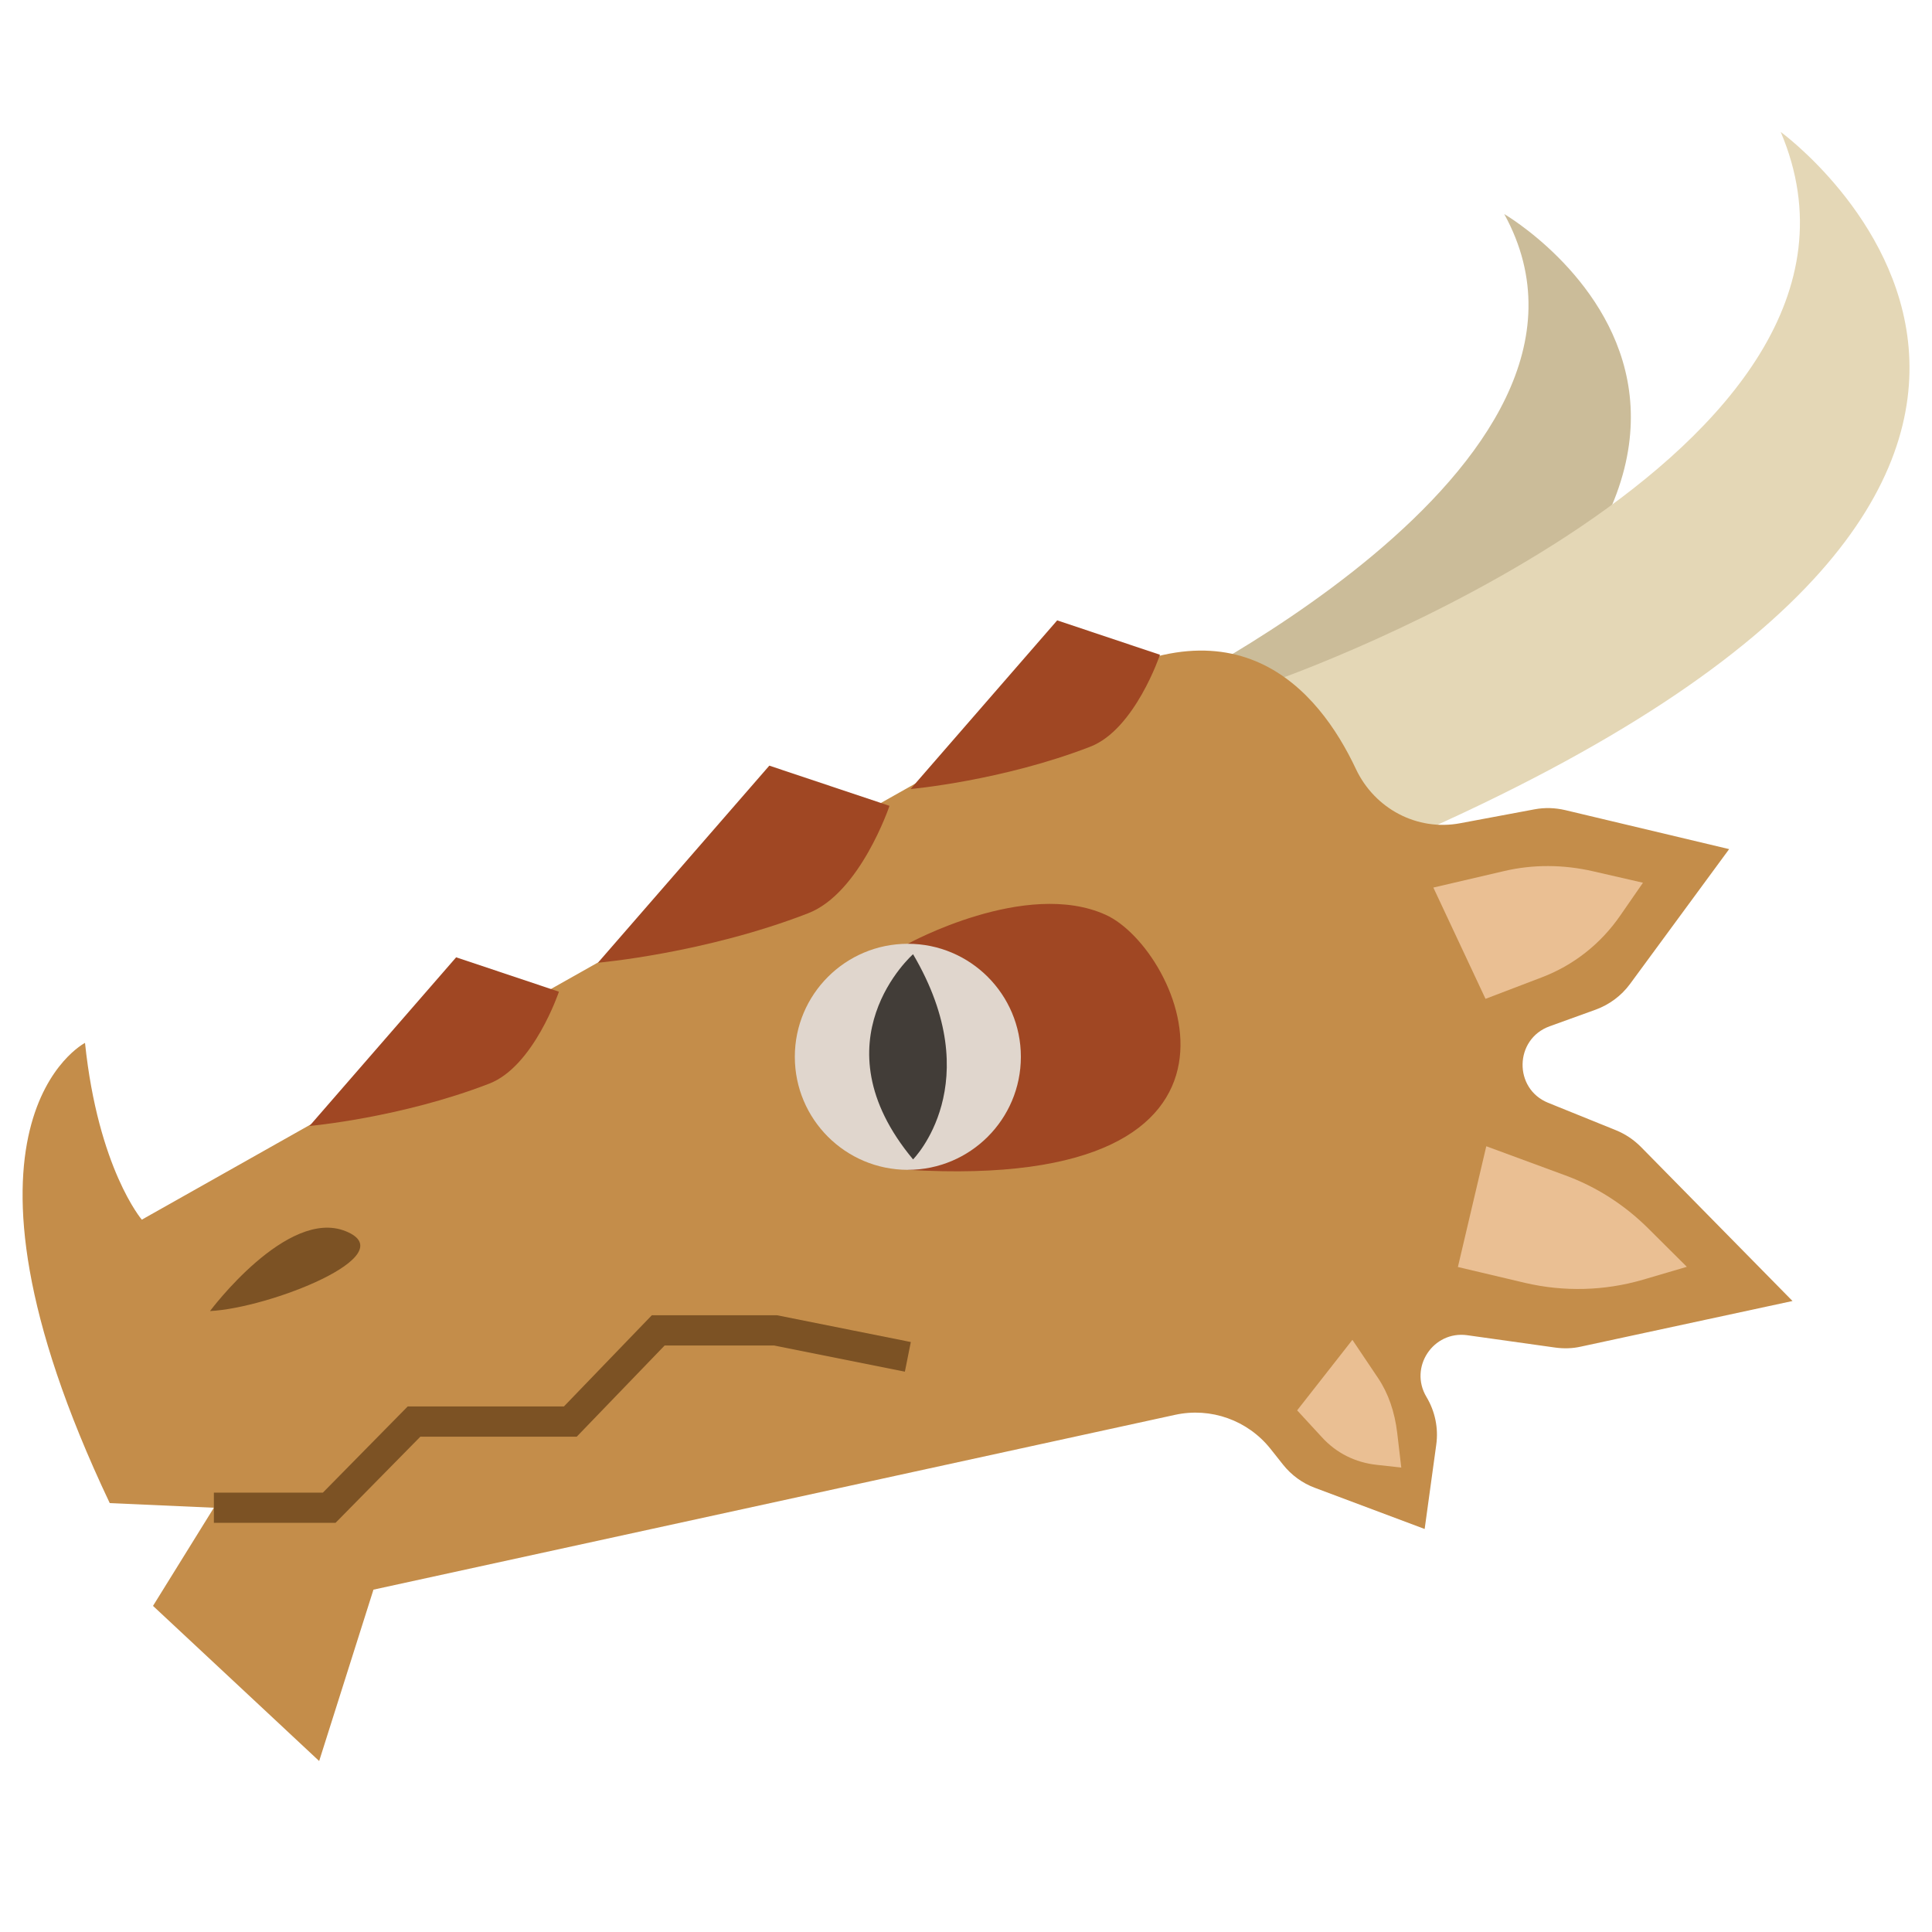 <?xml version="1.0" encoding="utf-8"?>
<!-- Generator: Adobe Illustrator 25.0.1, SVG Export Plug-In . SVG Version: 6.00 Build 0)  -->
<svg version="1.1" id="Layer_1" xmlns="http://www.w3.org/2000/svg" xmlns:xlink="http://www.w3.org/1999/xlink" x="0px" y="0px"
	 viewBox="0 0 100 100" enable-background="new 0 0 100 100" xml:space="preserve">
<path fill="#CBBC99" d="M58.87,36.54c0,0,26.2-12.33,18.99-25.46c0,0,21.29,12.4-12.88,31.7l-6.25,0.63L58.87,36.54z"/>
<path fill="#E4D7B6" d="M66.2,35.15c0,0,33.05-11.63,25.97-28.32c0,0,24.11,17.53-19.38,36.58h-7.6L66.2,35.15z"/>
<path fill="#C48D4A" d="M7.34,63.13c0,0-2.26-2.64-2.94-9.15c0,0-8.06,4.13,1.28,23.82l5.39,0.24l-3.15,5.08l8.6,8.03l2.81-8.87
	l41.5-9.05c1.84-0.4,3.75,0.28,4.93,1.76l0.65,0.82c0.43,0.54,1,0.96,1.65,1.2l5.68,2.13l0.6-4.36c0.12-0.86-0.06-1.73-0.51-2.48
	l0,0c-0.91-1.53,0.35-3.43,2.11-3.19l4.56,0.64c0.44,0.06,0.89,0.05,1.33-0.05l10.95-2.36l-7.85-7.98c-0.37-0.37-0.8-0.66-1.29-0.86
	l-3.51-1.42c-1.8-0.73-1.75-3.3,0.08-3.96l2.38-0.86c0.71-0.26,1.33-0.72,1.78-1.33l5.13-6.98l-8.49-2.02
	c-0.52-0.12-1.05-0.14-1.58-0.04l-3.85,0.72c-2.23,0.42-4.43-0.75-5.4-2.81c-1.91-4.06-6.29-9.39-15.2-3.53L7.34,63.13z"/>
<path fill="#7C5224" d="M10.87,67.86c0,0,4-5.37,7.03-4.13C20.94,64.96,13.94,67.71,10.87,67.86z"/>
<polyline fill="none" stroke="#7C5224" stroke-width="1.564" stroke-miterlimit="10" points="11.07,78.04 17.04,78.04 21.43,73.58 
	29.52,73.58 34.07,68.86 40.14,68.86 46.99,70.23 "/>
<path fill="#A04723" d="M46.99,48.85c0,0,6.11-3.37,10.24-1.5c3.92,1.77,9.59,14.38-10.24,13.2V48.85z"/>
<circle fill="#E0D6CD" cx="46.99" cy="54.7" r="5.85"/>
<path fill="#A04723" d="M30.95,49.83l8.87-10.2l6.22,2.08c0,0-1.52,4.52-4.21,5.56C36.47,49.35,30.95,49.83,30.95,49.83z"/>
<path fill="#A04723" d="M47.13,40.84l7.59-8.73l5.32,1.78c0,0-1.3,3.87-3.61,4.76C51.85,40.42,47.13,40.84,47.13,40.84z"/>
<path fill="#A04723" d="M16.02,58.28l7.59-8.73l5.32,1.78c0,0-1.3,3.87-3.61,4.76C20.74,57.86,16.02,58.28,16.02,58.28z"/>
<path fill="#423D38" d="M47.26,49.39c0,0-5.11,4.49,0,10.62C47.26,60.01,51.19,56.07,47.26,49.39z"/>
<path fill="#EABF93" d="M76.93,59.33l4.07,1.5c1.62,0.59,3.08,1.53,4.3,2.74l2.01,2l-2.28,0.67c-1.99,0.58-4.09,0.63-6.1,0.16
	l-3.47-0.82L76.93,59.33z"/>
<path fill="#EABF93" d="M70,69.35l1.33,1.98c0.53,0.79,0.86,1.75,0.99,2.84l0.21,1.79l-1.27-0.14c-1.11-0.12-2.09-0.61-2.83-1.42
	l-1.29-1.4L70,69.35z"/>
<path fill="#EABF93" d="M74.19,45.94l3.69-0.86c1.46-0.34,3.03-0.34,4.59,0.02l2.57,0.59l-1.17,1.69c-1.02,1.48-2.43,2.59-4.1,3.22
	l-2.88,1.1L74.19,45.94z"/>
</svg>
